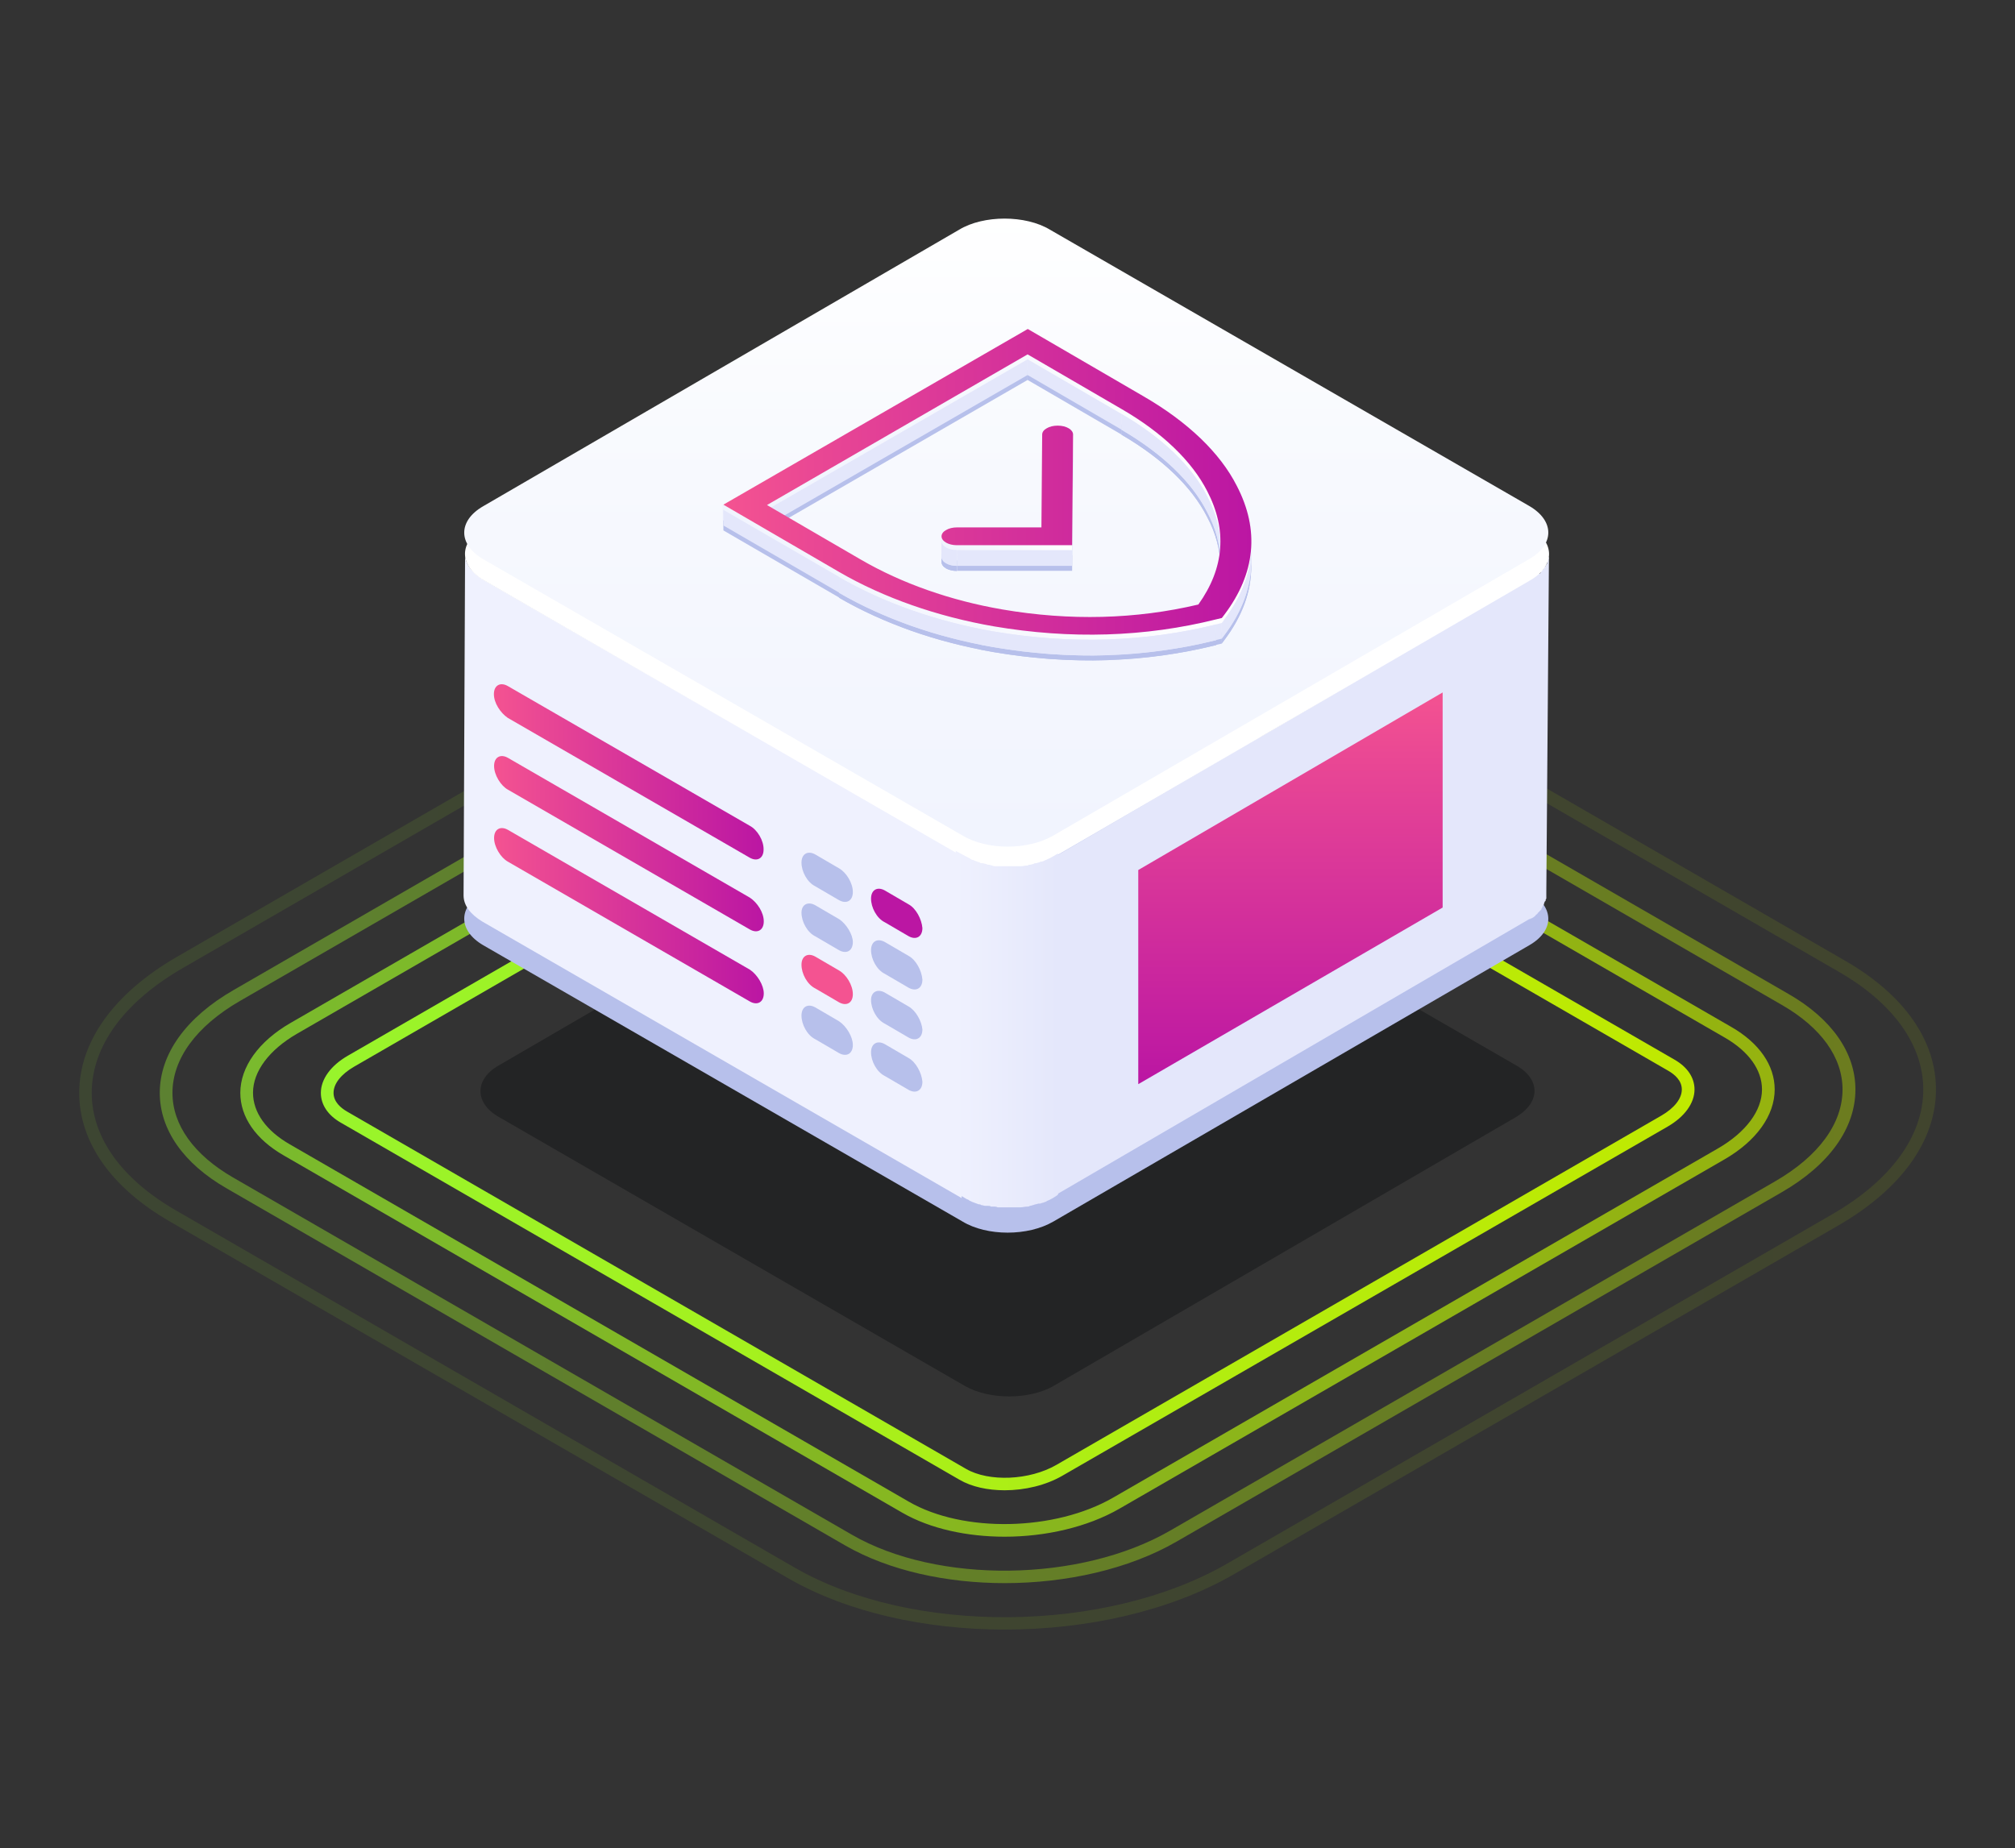 <?xml version="1.0" encoding="utf-8"?>
<!-- Generator: Adobe Illustrator 24.0.1, SVG Export Plug-In . SVG Version: 6.00 Build 0)  -->
<svg version="1.1" id="Layer_1" xmlns="http://www.w3.org/2000/svg" xmlns:xlink="http://www.w3.org/1999/xlink" x="0px" y="0px"
	 viewBox="0 0 1063.2 975.3" style="enable-background:new 0 0 1063.2 975.3;" xml:space="preserve">
<rect x="0" y="0" width="1063.2" height="975.3" fill="#333333" stroke="none"/>
<style type="text/css">
	.st0{opacity:0.1;}
	.st1{fill:url(#SVGID_1_);}
	.st2{opacity:0.4;}
	.st3{fill:url(#SVGID_2_);}
	.st4{opacity:0.7;}
	.st5{fill:url(#SVGID_3_);}
	.st6{fill:url(#SVGID_4_);}
	.st7{fill:#0B0D0F;}
	.st8{fill:#B7C0EB;}
	.st9{fill:#E4E7FB;}
	.st10{fill:#EFF1FE;}
	.st11{fill:#FFFFFF;}
	.st12{fill:url(#SVGID_5_);}
	.st13{fill:url(#SVGID_6_);}
	.st14{enable-background:new    ;}
	.st15{fill:#F45391;}
	.st16{fill:#BB16A3;}
	.st17{fill:url(#SVGID_7_);}
	.st18{fill:url(#SVGID_8_);}
	.st19{fill:url(#SVGID_9_);}
	.st20{fill:url(#SVGID_10_);}
	.st21{clip-path:url(#SVGID_12_);fill:#B7C0EB;}
	.st22{clip-path:url(#SVGID_14_);fill:#B7C0EB;}
	.st23{clip-path:url(#SVGID_16_);fill:#B7C0EB;}
	.st24{clip-path:url(#SVGID_18_);fill:#B7C0EB;}
	.st25{fill:url(#SVGID_19_);}
	.st26{fill:url(#SVGID_20_);}
	.st27{fill:url(#SVGID_21_);}
	.st28{clip-path:url(#SVGID_23_);fill:#E4E7FB;}
	.st29{clip-path:url(#SVGID_25_);fill:#E4E7FB;}
	.st30{clip-path:url(#SVGID_27_);fill:#E4E7FB;}
	.st31{clip-path:url(#SVGID_29_);fill:#E4E7FB;}
	.st32{fill:url(#SVGID_30_);}
</style>
<g>
	<g class="st0">
		
			<linearGradient id="SVGID_1_" gradientUnits="userSpaceOnUse" x1="41.8" y1="397.546" x2="1021.5" y2="397.546" gradientTransform="matrix(1 0 0 -1 0 973.29)">
			<stop  offset="0" style="stop-color:#98F42C"/>
			<stop  offset="1" style="stop-color:#C0E900"/>
		</linearGradient>
		<path class="st1" d="M530.1,859.9c-41.6,0-82.8-9-114.1-27L89.5,644.5c-30.8-17.8-47.7-41.8-47.7-67.8c0-27.1,18.3-52.5,51.4-71.7
			l319.2-184.3c65.8-38,171.1-38.9,234.9-2.1l326.5,188.5c30.8,17.8,47.7,41.8,47.7,67.8c0,27.1-18.3,52.5-51.4,71.7L650.9,830.8
			C617.3,850.2,573.4,859.9,530.1,859.9z M533.1,298.2c-42.2,0-84.8,9.5-117.5,28.3L96.5,510.8c-31,17.9-48.1,41.3-48.1,65.9
			c0,23.5,15.8,45.5,44.4,62l326.5,188.5c61.9,35.7,164.3,34.8,228.2-2.1l319.2-184.3c31-17.9,48.1-41.3,48.1-65.9
			c0-23.4-15.8-45.5-44.4-62L643.9,324.4C613.6,306.9,573.6,298.2,533.1,298.2z"/>
	</g>
	<g class="st2">
		
			<linearGradient id="SVGID_2_" gradientUnits="userSpaceOnUse" x1="84.3" y1="397.498" x2="979" y2="397.498" gradientTransform="matrix(1 0 0 -1 0 973.29)">
			<stop  offset="0" style="stop-color:#98F42C"/>
			<stop  offset="1" style="stop-color:#C0E900"/>
		</linearGradient>
		<path class="st3" d="M530.1,835.4c-30.7,0-61-6.6-84-19.8L119.6,627.1c-22.8-13.1-35.3-31-35.3-50.4c0-20.5,13.8-39.8,39-54.3
			l319.2-184.3c49.2-28.4,127.5-29.3,174.7-2.1l326.5,188.5c22.8,13.1,35.3,31,35.3,50.4c0,20.5-13.8,39.8-39,54.3L620.8,813.5
			C595.5,828.1,562.5,835.4,530.1,835.4z M122.9,621.3l326.5,188.5c45.3,26.2,120.7,25.2,168-2.1l319.2-184.3
			c23-13.3,35.6-30.5,35.6-48.5c0-16.9-11.3-32.7-32-44.6L613.8,341.8c-45.3-26.2-120.7-25.2-168,2.1L126.6,528.2
			c-23,13.3-35.6,30.5-35.6,48.5C91,593.6,102.3,609.4,122.9,621.3z"/>
	</g>
	<g class="st4">
		
			<linearGradient id="SVGID_3_" gradientUnits="userSpaceOnUse" x1="126.8" y1="397.471" x2="936.4" y2="397.471" gradientTransform="matrix(1 0 0 -1 0 973.29)">
			<stop  offset="0" style="stop-color:#98F42C"/>
			<stop  offset="1" style="stop-color:#C0E900"/>
		</linearGradient>
		<path class="st5" d="M530.1,810.9c-19.8,0-39.3-4.2-53.9-12.6L149.7,609.7c-14.8-8.5-22.9-20.3-22.9-33c0-13.7,9.7-27.2,26.5-36.9
			l319.2-184.3c32.6-18.8,84-19.8,114.5-2.1l326.5,188.5c14.8,8.5,22.9,20.3,22.9,33c0,13.7-9.7,27.2-26.5,36.9L590.7,796.1
			C573.7,805.9,551.6,810.9,530.1,810.9z M153,603.9l326.5,188.5c28.7,16.6,77.1,15.6,107.8-2.1L906.5,606
			c14.7-8.5,23.2-19.9,23.2-31.1c0-10.3-6.9-20-19.5-27.3L583.7,359.1c-28.7-16.6-77.1-15.6-107.8,2.1L156.7,545.5
			c-14.7,8.5-23.2,19.9-23.2,31.1C133.5,587,140.4,596.7,153,603.9L153,603.9z"/>
	</g>
	<g>
		
			<linearGradient id="SVGID_4_" gradientUnits="userSpaceOnUse" x1="169.3" y1="397.539" x2="894.1" y2="397.539" gradientTransform="matrix(1 0 0 -1 0 973.29)">
			<stop  offset="0" style="stop-color:#98F42C"/>
			<stop  offset="1" style="stop-color:#C0E900"/>
		</linearGradient>
		<path class="st6" d="M530.1,786.4c-8.9,0-17.4-1.8-23.9-5.6L179.8,592.4c-6.8-3.9-10.5-9.5-10.5-15.7c0-7.2,5.2-14.4,14.2-19.6
			l319.2-184.3c16.3-9.4,40.1-10.3,54.4-2.1l326.5,188.5c6.8,3.9,10.5,9.5,10.5,15.7c0,7.2-5.2,14.4-14.2,19.6L560.6,778.7
			C551.8,783.8,540.7,786.4,530.1,786.4z M533.1,371.8c-9.4,0-19.4,2.3-27.2,6.8L186.8,562.9c-6.9,4-10.8,9-10.8,13.8s3.9,8,7.2,9.9
			l326.5,188.5c12.1,7,33.5,6.1,47.7-2.1l319.2-184.3c6.9-4,10.8-9,10.8-13.8s-3.9-8-7.2-9.9L553.6,376.5
			C548.1,373.4,540.8,371.8,533.1,371.8z"/>
	</g>
</g>
<g class="st2">
	<path class="st7" d="M263.2,589.4c-12.9-7.3-12.9-19.9,0-27.2l244.2-142c12.9-7.3,33.7-7.3,46.6,0l246,142
		c12.9,7.3,12.9,19.4,0,27.2l-244.2,142c-12.9,7.3-33.7,7.3-46.6,0L263.2,589.4z"/>
</g>
<g>
	<path class="st8" d="M255,498.8c-13.4-7.8-13.4-20.3,0-28l251.1-145.9c12.9-7.8,35-7.8,47.9,0l252.9,145.9c13.4,7.8,13.4,20.3,0,28
		L555.8,644.6c-13.4,7.8-35,7.8-47.9,0L255,498.8z"/>
</g>
<path class="st9" d="M817.3,292.5c0,0.4,0,0.9,0,1.3s-0.7,0.4-0.7,0.8s0,0.9-0.4,1.3c0,0,0.3,0.5,0.3,0.9s-0.4,0.9-0.4,0.9
	c-0.4,0.4-0.4,0.9-0.9,1.3c0,0,0,0-0.4,0.4s-0.4,0.9-0.9,1.3c0,0-0.6,0-0.6,0.5c-0.4,0.4-0.2,0.8-0.7,1.3c-0.4,0.4-1.5,0.1-1.5,0.6
	c-0.4,0.4-0.4,0.4-0.9,0.9c-0.4,0.4-0.9,0.4-1.3,0.9c-0.4,0.4-1.3,0.4-1.8,0.8l-250,146.1l-1.3,179.5L806.9,485h0.4
	c0.4-0.4,0.4-0.4,0.9-0.4c0.4-0.4,0.9-0.4,1.3-0.9c0.4,0,0.4-0.4,0.9-0.9c0.4-0.4,0.9-0.4,0.9-0.9l0,0c0.4-0.4,0.9-0.9,1.3-1.3
	c0,0,0,0,0.4-0.4s0.4-0.4,0.4-0.9l0.4-0.4c0,0,0,0,0-0.4c0.4-0.4,0.4-0.9,0.9-1.3c0,0,0,0,0-0.4s0.4-0.9,0.4-0.9
	c0-0.4,0-0.4,0.4-0.4l0,0c0-0.4,0-0.9,0.4-1.3c0-0.4,0-0.4,0-0.9c0,0,0,0,0-0.4s0-0.9,0-0.9c0-0.4,0-0.4,0-0.9v-0.4l1.4-178.7
	C817.4,293.2,817.3,292.1,817.3,292.5z"/>
<path class="st10" d="M255.3,306c-6.5-3.9-9.9-8.7-9.9-13.4l-0.8,179.9c0,5.2,3.5,9.9,9.9,13.8l252.9,145.9l0.4-180.8L255.3,306z"/>
<g>
	<path class="st11" d="M807.3,278.3c13.4,7.8,13.4,20.3,0,28L556.2,452.2c-13.4,7.8-35,7.8-47.9,0L255.4,306.3
		c-13.4-7.8-13.4-20.3,0-28l251.1-145.9c12.9-7.8,35-7.8,47.9,0L807.3,278.3z"/>
</g>
<g>
	
		<linearGradient id="SVGID_5_" gradientUnits="userSpaceOnUse" x1="2201.362" y1="-18747.666" x2="2201.362" y2="-19359.33" gradientTransform="matrix(-0.542 0 0 0.542 1723.648 10604.235)">
		<stop  offset="0" style="stop-color:#F1F4FE"/>
		<stop  offset="0.58" style="stop-color:#F7F9FE"/>
		<stop  offset="1" style="stop-color:#FFFFFF"/>
	</linearGradient>
	<path class="st12" d="M255,295.1c-13.4-7.8-13.4-20.3,0-28l251.1-145.9c12.9-7.8,35-7.8,47.9,0L806.9,267c13.4,7.8,13.4,20.3,0,28
		L555.8,440.9c-13.4,7.8-35,7.8-47.9,0L255,295.1z"/>
</g>
<linearGradient id="SVGID_6_" gradientUnits="userSpaceOnUse" x1="-43.606" y1="3432.373" x2="31.907" y2="3432.373" gradientTransform="matrix(0.721 0 0 -0.721 535.627 3016.761)">
	<stop  offset="0" style="stop-color:#EFF1FE"/>
	<stop  offset="1" style="stop-color:#E4E7FB"/>
</linearGradient>
<path class="st13" d="M552.3,633.8c1.3-0.4,5.2-2.6,6-3.5V450.4c-0.9,0.4-4.3,2.6-5.6,3c-0.4,0-0.4,0.4-0.9,0.4
	c-0.9,0.4-1.7,0.9-2.6,0.9c-0.4,0-0.9,0.4-0.9,0.4c-0.4,0-1.3,0.4-1.7,0.4s-0.9,0-1.3,0.4c-0.4,0-1.3,0.4-1.7,0.4s-0.9,0-1.3,0.4
	c-1.3,0-2.6,0.4-3.9,0.4c-0.4,0-0.9,0-1.3,0c-0.9,0-1.3,0-2.2,0c-0.4,0-0.9,0-1.3,0c-0.4,0-1.3,0-1.7,0s-0.9,0-1.7,0
	c-0.4,0-1.3,0-1.7,0s-1.3,0-1.7,0s-1.3,0-1.7,0s-0.9,0-1.7-0.4c-0.4,0-1.3-0.4-1.7-0.4s-0.9,0-1.3-0.4c-0.9,0-1.3-0.4-2.2-0.4
	c-0.4,0-0.9,0-1.3-0.4c-1.3-0.4-2.6-0.9-3.5-1.3c-0.4,0-1.3-0.4-1.7-0.9c-0.4,0-0.4-0.4-0.9-0.4c-0.9-0.4-5.6-3-6.5-3.5v180.4
	c0.9,0.4,5.2,3,6,3.5c0.4,0,0.4,0,0.9,0.4c0.4,0.4,0.9,0.4,1.7,0.9l0,0c1.3,0.4,2.2,0.9,3.5,1.3c0,0,0,0,0.4,0s0.4,0,0.9,0.4
	c0.9,0,1.3,0.4,2.2,0.4h0.4c0.4,0,0.4,0,0.9,0s1.3,0,1.7,0.4c0.4,0,0.4,0,0.9,0s0.4,0,0.9,0s0.9,0,1.7,0.4c0.4,0,0.4,0,0.9,0
	s0.4,0,0.9,0c0.4,0,0.9,0,1.7,0c0.4,0,0.4,0,0.9,0s0.4,0,0.9,0s1.3,0,1.7,0s0.9,0,0.9,0h0.4c0.9,0,1.7,0,2.2,0s0.4,0,0.9,0h0.4
	c1.3,0,2.6-0.4,3.9-0.4l0,0c0.4,0,0.9,0,1.3-0.4c0.9,0,1.3-0.4,1.7-0.4s0.9-0.4,1.3-0.4s1.3-0.4,1.7-0.4h0.4c0.4,0,0.4,0,0.4,0
	c0.9-0.4,1.7-0.4,2.6-0.9C551.9,634.3,552.3,633.8,552.3,633.8z"/>
<g>
	<g class="st14">
		<g>
			<path class="st8" d="M442.7,458.2l-12.5-7.3c-3.9-2.2-7.3-0.4-7.3,4.3s3,10.4,7.3,12.5l12.5,7.3c3.9,2.2,7.3,0.4,7.3-4.3
				S446.6,460.4,442.7,458.2L442.7,458.2z"/>
		</g>
	</g>
</g>
<g>
	<g class="st14">
		<g>
			<path class="st8" d="M442.7,485l-12.5-7.3c-3.9-2.2-7.3-0.4-7.3,3.9c0,4.7,3,10.4,7.3,12.5l12.5,7.3c3.9,2.2,7.3,0.4,7.3-4.3
				C450,493.2,446.6,487.5,442.7,485L442.7,485z"/>
		</g>
	</g>
</g>
<g>
	<g class="st14">
		<g>
			<path class="st15" d="M442.7,512.1l-12.5-7.3c-3.9-2.2-7.3-0.4-7.3,4.3c0,4.7,3,10.4,7.3,12.5l12.5,7.3c3.9,2.2,7.3,0.4,7.3-4.3
				C450,519.9,446.6,514.3,442.7,512.1L442.7,512.1z"/>
		</g>
	</g>
</g>
<g>
	<g class="st14">
		<g>
			<path class="st8" d="M442.7,538.9l-12.5-7.3c-3.9-2.2-7.3-0.4-7.3,4.3s3,10.4,7.3,12.5l12.5,7.3c3.9,2.2,7.3,0.4,7.3-4.3
				C450,547.1,446.6,541.5,442.7,538.9L442.7,538.9z"/>
		</g>
	</g>
</g>
<g>
	<g class="st14">
		<g>
			<path class="st16" d="M479.4,477.2l-12.5-7.3c-3.9-2.2-7.3-0.4-7.3,4.3s3,10.4,7.3,12.5l12.5,7.3c3.9,2.2,7.3,0.4,7.3-4.3
				C486.3,485,483.3,479.3,479.4,477.2L479.4,477.2z"/>
		</g>
	</g>
</g>
<g>
	<g class="st14">
		<g>
			<path class="st8" d="M479.4,504.4l-12.5-7.3c-3.9-2.2-7.3-0.4-7.3,4.3c0,4.7,3,10.4,7.3,12.5l12.5,7.3c3.9,2.2,7.3,0.4,7.3-4.3
				C486.3,512.1,483.3,506.5,479.4,504.4L479.4,504.4z"/>
		</g>
	</g>
</g>
<g>
	<g class="st14">
		<g>
			<path class="st8" d="M479.4,531.1l-12.5-7.3c-3.9-2.2-7.3-0.4-7.3,3.9c0,4.7,3,10.4,7.3,12.5l12.5,7.3c3.9,2.2,7.3,0.4,7.3-4.3
				C486.3,538.9,483.3,533.3,479.4,531.1L479.4,531.1z"/>
		</g>
	</g>
</g>
<g>
	<g class="st14">
		<g>
			<path class="st8" d="M479.4,558.3l-12.5-7.3c-3.9-2.2-7.3-0.4-7.3,4.3s3,10.4,7.3,12.5l12.5,7.3c3.9,2.2,7.3,0.4,7.3-4.3
				C486.3,566.1,483.3,560.5,479.4,558.3L479.4,558.3z"/>
		</g>
	</g>
</g>
<g>
	<g class="st14">
		<g>
			
				<linearGradient id="SVGID_7_" gradientUnits="userSpaceOnUse" x1="-1127.421" y1="6805.823" x2="-864.774" y2="6805.823" gradientTransform="matrix(0.542 0 0 -0.542 871.437 4094.695)">
				<stop  offset="0" style="stop-color:#F45391"/>
				<stop  offset="0.18" style="stop-color:#E94794"/>
				<stop  offset="1" style="stop-color:#BB16A3"/>
			</linearGradient>
			<path class="st17" d="M395.7,435.8L267.9,362c-3.9-2.2-7.3-0.4-7.3,4.3c0,4.7,3.5,9.9,7.3,12.5l127.7,73.8
				c3.9,2.2,7.3,0.4,7.3-4.3C403,443.5,399.6,437.9,395.7,435.8L395.7,435.8z"/>
		</g>
	</g>
</g>
<g>
	<g class="st14">
		<g>
			
				<linearGradient id="SVGID_8_" gradientUnits="userSpaceOnUse" x1="-1127.237" y1="6735.871" x2="-864.594" y2="6735.871" gradientTransform="matrix(0.542 0 0 -0.542 871.437 4094.695)">
				<stop  offset="0" style="stop-color:#F45391"/>
				<stop  offset="0.18" style="stop-color:#E94794"/>
				<stop  offset="1" style="stop-color:#BB16A3"/>
			</linearGradient>
			<path class="st18" d="M395.7,473.7L268,399.9c-3.9-2.2-7.3-0.4-7.3,4.3s3.5,10.4,7.3,12.5l127.7,73.8c3.9,2.2,7.3,0.4,7.3-4.3
				S399.6,476.3,395.7,473.7L395.7,473.7z"/>
		</g>
	</g>
</g>
<g>
	<g class="st14">
		<g>
			
				<linearGradient id="SVGID_9_" gradientUnits="userSpaceOnUse" x1="-1127.237" y1="6665.734" x2="-864.594" y2="6665.734" gradientTransform="matrix(0.542 0 0 -0.542 871.437 4094.695)">
				<stop  offset="0" style="stop-color:#F45391"/>
				<stop  offset="0.18" style="stop-color:#E94794"/>
				<stop  offset="1" style="stop-color:#BB16A3"/>
			</linearGradient>
			<path class="st19" d="M395.7,511.7L268,437.9c-3.9-2.2-7.3-0.4-7.3,4.3s3.5,10.4,7.3,12.5l127.7,73.8c3.9,2.2,7.3,0.4,7.3-4.3
				C403,519.9,399.6,514.3,395.7,511.7L395.7,511.7z"/>
		</g>
	</g>
</g>
<linearGradient id="SVGID_10_" gradientUnits="userSpaceOnUse" x1="-351.674" y1="6882.721" x2="-351.674" y2="6501.215" gradientTransform="matrix(0.542 0 0 -0.542 871.437 4094.695)">
	<stop  offset="0" style="stop-color:#F45391"/>
	<stop  offset="0.18" style="stop-color:#E94794"/>
	<stop  offset="1" style="stop-color:#BB16A3"/>
</linearGradient>
<polygon class="st20" points="761.2,478.9 600.6,572.1 600.6,459.1 761.2,365.4 "/>
<g>
	<g>
		<g>
			<polygon class="st8" points="591.9,221.1 591.9,229.4 542.2,200.5 542.2,192.2 			"/>
			<polygon class="st8" points="542.2,192.2 542.2,200.5 404.7,279.9 404.7,271.6 			"/>
			<g class="st14">
				<defs>
					<path id="SVGID_11_" class="st14" d="M643.9,290.7l0,8.3c0-8.7-2.3-17.5-7-26.3c-8.1-15.9-23.7-30.8-45.1-43.3l0-8.3
						c21.4,12.4,37,27.4,45.1,43.3C641.6,273.2,643.9,282,643.9,290.7z"/>
				</defs>
				<use xlink:href="#SVGID_11_"  style="overflow:visible;fill:#B7C0EB;"/>
				<clipPath id="SVGID_12_">
					<use xlink:href="#SVGID_11_"  style="overflow:visible;"/>
				</clipPath>
				<path class="st21" d="M643.9,290.7l0,8.3c0-8.7-2.3-17.5-7-26.3c-8.1-15.9-23.7-30.8-45.1-43.3l0-8.3
					c21.4,12.4,37,27.4,45.1,43.3C641.6,273.2,643.9,282,643.9,290.7"/>
			</g>
			<g class="st14">
				<defs>
					<path id="SVGID_13_" class="st14" d="M504.9,293l0,8.3c-4.5,0-8.1-2.1-8.1-4.7l0-8.3C496.8,290.8,500.4,293,504.9,293z"/>
				</defs>
				<use xlink:href="#SVGID_13_"  style="overflow:visible;fill:#B7C0EB;"/>
				<clipPath id="SVGID_14_">
					<use xlink:href="#SVGID_13_"  style="overflow:visible;"/>
				</clipPath>
				<path class="st22" d="M504.9,293l0,8.3c-0.1,0-0.2,0-0.3,0l0-8.3C504.7,292.9,504.8,293,504.9,293"/>
				<path class="st22" d="M504.6,292.9l0,8.3c-0.3,0-0.5,0-0.8,0l0-8.3C504.1,292.9,504.4,292.9,504.6,292.9"/>
				<path class="st22" d="M503.8,292.9l0,8.3c-0.3,0-0.5,0-0.8-0.1l0-8.3C503.3,292.9,503.6,292.9,503.8,292.9"/>
				<path class="st22" d="M503.1,292.8l0,8.3c-0.3,0-0.5-0.1-0.8-0.1l0-8.3C502.5,292.7,502.8,292.8,503.1,292.8"/>
				<path class="st22" d="M502.3,292.7l0,8.3c-0.3-0.1-0.6-0.1-0.9-0.2l0-8.3C501.7,292.6,502,292.6,502.3,292.7"/>
				<path class="st22" d="M501.4,292.5l0,8.3c-0.3-0.1-0.7-0.2-1-0.3l0-8.3C500.7,292.3,501.1,292.4,501.4,292.5"/>
				<path class="st22" d="M500.4,292.2l0,8.3c-2.2-0.8-3.6-2.3-3.6-3.9l0-8.3C496.8,289.9,498.2,291.3,500.4,292.2"/>
			</g>
			<polygon class="st8" points="565.7,293 565.7,301.2 505,301.2 504.9,293 			"/>
			<polygon class="st8" points="566.2,234.5 566.2,242.8 565.7,301.2 565.7,293 			"/>
			<polygon class="st8" points="442.9,307.2 442.9,315.4 381.7,279.9 381.6,271.6 			"/>
			<g class="st14">
				<defs>
					<path id="SVGID_15_" class="st14" d="M660.2,290.7l0,8.3c0,13.2-4.7,26.2-14.3,38.9l0-8.3C655.5,316.9,660.3,303.9,660.2,290.7
						z"/>
				</defs>
				<use xlink:href="#SVGID_15_"  style="overflow:visible;fill:#B7C0EB;"/>
				<clipPath id="SVGID_16_">
					<use xlink:href="#SVGID_15_"  style="overflow:visible;"/>
				</clipPath>
				<path class="st23" d="M660.2,290.7l0,8.3c0,0.4,0,0.7,0,1.1l0-8.3C660.2,291.4,660.2,291.1,660.2,290.7"/>
				<path class="st23" d="M660.2,291.8l0,8.3c-0.1,3.1-0.4,6.1-0.9,9.2l0-8.3C659.9,297.9,660.2,294.8,660.2,291.8"/>
				<path class="st23" d="M659.3,300.9l0,8.3c-0.6,3-1.4,6-2.5,9.1l0-8.3C657.9,307,658.7,304,659.3,300.9"/>
				<path class="st23" d="M656.8,310l0,8.3c-1.1,3.2-2.6,6.3-4.3,9.5l0-8.3C654.3,316.3,655.7,313.1,656.8,310"/>
				<path class="st23" d="M652.6,319.4l0,8.3c-1.9,3.4-4.1,6.8-6.6,10.2l0-8.3C648.5,326.2,650.7,322.8,652.6,319.4"/>
			</g>
			<polygon class="st8" points="646,329.6 646,337.9 644.7,339.6 644.7,331.3 			"/>
			<polygon class="st8" points="644.7,331.3 644.7,339.6 641.7,340.3 641.7,332.1 			"/>
			<g class="st14">
				<defs>
					<path id="SVGID_17_" class="st14" d="M641.7,332.1l0,8.3c-37.5,9.4-77,10.6-117.5,3.7c-29.9-5.2-58.1-15.1-81.4-28.6l0-8.3
						c23.3,13.5,51.5,23.4,81.4,28.6C564.7,342.7,604.3,341.4,641.7,332.1z"/>
				</defs>
				<use xlink:href="#SVGID_17_"  style="overflow:visible;fill:#B7C0EB;"/>
				<clipPath id="SVGID_18_">
					<use xlink:href="#SVGID_17_"  style="overflow:visible;"/>
				</clipPath>
				<path class="st24" d="M641.7,332.1l0,8.3c-5.8,1.4-11.6,2.7-17.4,3.7l0-8.3C630.2,334.7,636,333.5,641.7,332.1"/>
				<path class="st24" d="M624.3,335.8l0,8.3c-6.9,1.2-13.8,2.2-20.8,2.9l0-8.3C610.5,338,617.4,337,624.3,335.8"/>
				<path class="st24" d="M603.5,338.7l0,8.3c-5.9,0.6-11.8,1-17.7,1.2l0-8.3C591.7,339.7,597.6,339.3,603.5,338.7"/>
				<path class="st24" d="M585.8,340l0,8.3c-5.5,0.2-11.1,0.3-16.7,0.1l0-8.3C574.7,340.2,580.2,340.2,585.8,340"/>
				<path class="st24" d="M569.1,340.1l0,8.3c-5.5-0.1-11.1-0.4-16.7-0.8l0-8.3C558,339.7,563.6,340,569.1,340.1"/>
				<path class="st24" d="M552.4,339.3l0,8.3c-5.9-0.5-11.7-1.1-17.6-1.9l0-8.3C540.7,338.2,546.6,338.8,552.4,339.3"/>
				<path class="st24" d="M534.8,337.4l0,8.3c-3.5-0.5-7-1-10.5-1.6c-2.6-0.4-5.1-0.9-7.7-1.4l0-8.3c2.5,0.5,5.1,1,7.7,1.4
					C527.8,336.4,531.3,336.9,534.8,337.4"/>
				<path class="st24" d="M516.6,334.3l0,8.3c-6.6-1.3-13-2.9-19.3-4.6l0-8.3C503.6,331.4,510,333,516.6,334.3"/>
				<path class="st24" d="M497.2,329.7l0,8.3c-8-2.2-15.9-4.8-23.4-7.8l0-8.3C481.4,324.8,489.2,327.4,497.2,329.7"/>
				<path class="st24" d="M473.8,321.9l0,8.3c-11-4.3-21.4-9.2-31-14.8l0-8.3C452.4,312.7,462.8,317.7,473.8,321.9"/>
			</g>
		</g>
		<g>
			<linearGradient id="SVGID_19_" gradientUnits="userSpaceOnUse" x1="404.659" y1="240.385" x2="643.958" y2="240.385">
				<stop  offset="0" style="stop-color:#F1F4FE"/>
				<stop  offset="0.58" style="stop-color:#F7F9FE"/>
				<stop  offset="1" style="stop-color:#FFFFFF"/>
			</linearGradient>
			<path class="st25" d="M542.2,195.3l49.7,28.9c21.4,12.4,37,27.4,45.1,43.3c3.5,6.6,5.6,13.3,6.5,19.8c0.3,2.2,0.4,4.4,0.4,6.5v0
				c0,0,0,0,0,0l0-8.3c0-8.7-2.3-17.5-7-26.3c-8.1-15.9-23.7-30.8-45.1-43.3L542.2,187l-137.5,79.4l0,8.3L542.2,195.3z"/>
			<linearGradient id="SVGID_20_" gradientUnits="userSpaceOnUse" x1="496.824" y1="262.667" x2="566.211" y2="262.667">
				<stop  offset="0" style="stop-color:#F1F4FE"/>
				<stop  offset="0.58" style="stop-color:#F7F9FE"/>
				<stop  offset="1" style="stop-color:#FFFFFF"/>
			</linearGradient>
			<path class="st26" d="M504.9,287.7c-0.2,0-0.4,0-0.6,0c-0.1,0-0.3,0-0.4,0c-0.1,0-0.3,0-0.4,0c-0.1,0-0.3,0-0.4,0
				c-0.1,0-0.3,0-0.4-0.1c-0.1,0-0.3,0-0.4-0.1c-0.1,0-0.2,0-0.3-0.1c-0.2,0-0.3-0.1-0.5-0.1c-0.1,0-0.2-0.1-0.3-0.1
				c-0.3-0.1-0.6-0.2-0.8-0.3c0,0,0,0-0.1,0c-0.2-0.1-0.5-0.2-0.7-0.3c-0.1,0-0.1-0.1-0.2-0.1c-0.2-0.1-0.3-0.2-0.5-0.3
				c-0.1,0-0.1-0.1-0.2-0.1c-0.1-0.1-0.3-0.2-0.4-0.3c-0.1,0-0.1-0.1-0.2-0.1c-0.2-0.1-0.3-0.3-0.4-0.4c0,0,0,0,0,0
				c-0.1-0.2-0.3-0.3-0.4-0.5c0,0-0.1-0.1-0.1-0.2c-0.1-0.1-0.1-0.2-0.2-0.4c0-0.1-0.1-0.1-0.1-0.2c0-0.1-0.1-0.2-0.1-0.4
				c0-0.1,0-0.1,0-0.2c0-0.2-0.1-0.4-0.1-0.6l0,8.3c0,0.2,0,0.4,0.1,0.6c0,0.1,0,0.1,0,0.2c0,0.1,0.1,0.3,0.1,0.4
				c0,0.1,0.1,0.1,0.1,0.2c0.1,0.1,0.1,0.2,0.2,0.4c0,0.1,0.1,0.1,0.1,0.2c0.1,0.2,0.2,0.3,0.4,0.5c0,0,0,0,0,0
				c0.1,0.1,0.3,0.3,0.4,0.4c0.1,0,0.1,0.1,0.2,0.1c0.1,0.1,0.3,0.2,0.4,0.3c0.1,0,0.1,0.1,0.2,0.1c0.1,0.1,0.3,0.2,0.5,0.3
				c0.1,0,0.1,0.1,0.2,0.1c0.2,0.1,0.5,0.2,0.7,0.3c0,0,0,0,0,0c0,0,0,0,0,0c0.3,0.1,0.5,0.2,0.8,0.3c0,0,0.1,0,0.1,0
				c0.1,0,0.1,0,0.2,0c0.2,0,0.3,0.1,0.5,0.1c0.1,0,0.1,0,0.2,0c0,0,0.1,0,0.1,0c0.1,0,0.3,0,0.4,0.1c0.1,0,0.2,0,0.3,0
				c0,0,0.1,0,0.1,0c0.1,0,0.3,0,0.4,0c0.1,0,0.2,0,0.3,0c0,0,0.1,0,0.1,0c0.1,0,0.3,0,0.4,0c0.1,0,0.2,0,0.3,0c0.1,0,0.2,0,0.3,0
				l60.8,0l0.5-58.4l0-8.3l-0.5,58.4L504.9,287.7z"/>
			<linearGradient id="SVGID_21_" gradientUnits="userSpaceOnUse" x1="381.643" y1="304.808" x2="660.257" y2="304.808">
				<stop  offset="0" style="stop-color:#F1F4FE"/>
				<stop  offset="0.58" style="stop-color:#F7F9FE"/>
				<stop  offset="1" style="stop-color:#FFFFFF"/>
			</linearGradient>
			<path class="st27" d="M659.7,301.4c0-0.3,0.1-0.7,0.1-1c0.1-0.5,0.1-0.9,0.2-1.4c0-0.3,0.1-0.7,0.1-1c0-0.4,0.1-0.9,0.1-1.3
				c0-0.4,0-0.7,0-1.1c0-0.3,0-0.5,0-0.8c0-0.4,0-0.7,0-1.1l0-8.3c0,0.6,0,1.2,0,1.8c0,0.4,0,0.7,0,1.1c0,0.4-0.1,0.9-0.1,1.3
				c0,0.3-0.1,0.7-0.1,1c0,0.5-0.1,0.9-0.2,1.4c0,0.3-0.1,0.7-0.1,1c-0.1,0.5-0.1,1-0.2,1.4c-0.1,0.3-0.1,0.6-0.2,0.9
				c-0.1,0.5-0.2,1.1-0.3,1.6c-0.1,0.3-0.1,0.5-0.2,0.8c-0.2,0.8-0.4,1.6-0.6,2.4c0,0,0,0,0,0.1c-0.2,0.8-0.4,1.5-0.7,2.3
				c-0.1,0.3-0.2,0.5-0.3,0.8c-0.2,0.5-0.3,1-0.5,1.6c-0.1,0.4-0.3,0.7-0.4,1.1c-0.2,0.4-0.3,0.9-0.5,1.3c-0.2,0.4-0.3,0.7-0.5,1.1
				c-0.2,0.4-0.4,0.9-0.6,1.3c-0.2,0.4-0.4,0.7-0.5,1.1c-0.2,0.4-0.4,0.8-0.6,1.3c-0.2,0.4-0.4,0.8-0.6,1.1
				c-0.2,0.4-0.4,0.8-0.7,1.2c-0.3,0.5-0.5,1-0.8,1.4c-0.2,0.4-0.4,0.7-0.6,1c-0.3,0.5-0.6,1-0.9,1.5c-0.2,0.3-0.4,0.7-0.6,1
				c-0.4,0.5-0.7,1.1-1.1,1.6c-0.2,0.3-0.4,0.6-0.6,0.8c-0.6,0.8-1.2,1.6-1.8,2.5l-1.3,1.7l-2.9,0.7c-2.6,0.7-5.3,1.3-8,1.9
				c-0.8,0.2-1.7,0.3-2.5,0.5c-1.9,0.4-3.7,0.8-5.6,1.1c-1.4,0.3-2.7,0.5-4.1,0.7c-0.5,0.1-1.1,0.2-1.6,0.3c-2.1,0.3-4.2,0.7-6.4,1
				c-0.4,0.1-0.8,0.1-1.2,0.2c-1.8,0.2-3.5,0.5-5.3,0.7c-0.6,0.1-1.3,0.1-1.9,0.2c-1.1,0.1-2.3,0.2-3.4,0.3
				c-1.8,0.2-3.6,0.3-5.4,0.5c-1,0.1-2,0.1-3,0.2c-1.9,0.1-3.7,0.2-5.6,0.3c-0.9,0-1.8,0.1-2.7,0.1c-1.8,0.1-3.7,0.1-5.5,0.1
				c-0.8,0-1.6,0-2.4,0c-2.6,0-5.3,0-7.9-0.1c-0.4,0-0.8,0-1.3,0c-2.2-0.1-4.4-0.1-6.6-0.2c-0.9,0-1.9-0.1-2.8-0.2
				c-1.7-0.1-3.4-0.2-5.2-0.3c-1-0.1-2-0.2-3-0.3c-1.8-0.1-3.5-0.3-5.3-0.5c-1.1-0.1-2.1-0.2-3.2-0.3c-1.7-0.2-3.4-0.4-5.2-0.6
				c-1.3-0.2-2.6-0.3-3.9-0.5c-0.6-0.1-1.2-0.2-1.8-0.3c-2.2-0.3-4.5-0.7-6.8-1.1c-2.3-0.4-4.6-0.8-6.9-1.3c-1-0.2-1.9-0.4-2.8-0.6
				c-0.7-0.1-1.4-0.3-2.1-0.4c-1.1-0.2-2.3-0.5-3.4-0.8c-0.6-0.1-1.2-0.3-1.8-0.4c-1.4-0.3-2.8-0.7-4.3-1.1
				c-0.3-0.1-0.6-0.1-0.9-0.2c-1.7-0.4-3.4-0.9-5.1-1.4c-1.9-0.5-3.8-1.1-5.7-1.7c-0.4-0.1-0.7-0.2-1.1-0.4c-1.5-0.5-3-0.9-4.5-1.4
				c-0.7-0.2-1.3-0.4-2-0.7c-1.2-0.4-2.4-0.8-3.6-1.2c-0.7-0.3-1.4-0.5-2.2-0.8c-1.1-0.4-2.2-0.8-3.3-1.2c-0.9-0.4-1.9-0.7-2.8-1.1
				c-0.5-0.2-1.1-0.4-1.6-0.6c-1.2-0.5-2.4-1-3.6-1.5c-0.3-0.1-0.6-0.3-0.9-0.4c-1.5-0.6-3-1.3-4.5-2c-0.4-0.2-0.8-0.4-1.2-0.5
				c-1.1-0.5-2.2-1-3.2-1.5c-0.5-0.2-1-0.5-1.5-0.7c-0.9-0.5-1.9-0.9-2.8-1.4c-0.5-0.3-1-0.5-1.5-0.8c-1-0.5-1.9-1-2.9-1.5
				c-0.4-0.2-0.9-0.5-1.3-0.7c-1.4-0.8-2.7-1.5-4.1-2.3l-61.2-35.6l0,8.3l61.2,35.6c1.3,0.8,2.7,1.5,4.1,2.3
				c0.4,0.2,0.9,0.5,1.3,0.7c1,0.5,1.9,1,2.9,1.5c0.5,0.3,1,0.5,1.5,0.8c0.9,0.5,1.9,1,2.8,1.4c0.5,0.2,1,0.5,1.5,0.7
				c1.1,0.5,2.1,1,3.2,1.5c0.4,0.2,0.8,0.4,1.2,0.5c1.5,0.7,3,1.3,4.5,2c0.3,0.1,0.6,0.3,0.9,0.4c1.2,0.5,2.4,1,3.6,1.5
				c0.5,0.2,1.1,0.4,1.6,0.6c0.6,0.2,1.2,0.5,1.8,0.7c0.3,0.1,0.6,0.2,1,0.4c1.1,0.4,2.2,0.8,3.3,1.2c0.7,0.3,1.4,0.5,2.2,0.8
				c1.2,0.4,2.4,0.8,3.5,1.2c0.7,0.2,1.3,0.5,2,0.7c1.5,0.5,3,1,4.5,1.4c0.4,0.1,0.7,0.2,1.1,0.4c1.9,0.6,3.8,1.1,5.7,1.7
				c0.1,0,0.1,0,0.2,0.1c1.6,0.4,3.2,0.9,4.8,1.3c0.3,0.1,0.6,0.2,0.9,0.2c1.4,0.4,2.8,0.7,4.2,1c0.6,0.1,1.2,0.3,1.8,0.4
				c1.1,0.3,2.3,0.5,3.4,0.8c0.7,0.2,1.4,0.3,2.1,0.4c0.7,0.1,1.4,0.3,2,0.4c0.3,0.1,0.5,0.1,0.8,0.2c2.3,0.5,4.6,0.9,6.9,1.3
				c2.3,0.4,4.5,0.7,6.7,1.1c0.6,0.1,1.2,0.2,1.8,0.3c0.7,0.1,1.3,0.2,2,0.3c0.6,0.1,1.3,0.1,1.9,0.2c1.7,0.2,3.5,0.4,5.2,0.6
				c1.1,0.1,2.1,0.2,3.2,0.3c1.8,0.2,3.5,0.3,5.3,0.5c0.7,0.1,1.4,0.1,2.1,0.2c0.3,0,0.6,0,0.9,0.1c1.7,0.1,3.4,0.2,5.2,0.3
				c0.9,0.1,1.9,0.1,2.8,0.2c2.2,0.1,4.4,0.2,6.6,0.2c0.4,0,0.8,0,1.2,0c0,0,0.1,0,0.1,0c2.6,0.1,5.3,0.1,7.9,0.1c0.8,0,1.6,0,2.4,0
				c1.8,0,3.7-0.1,5.5-0.1c0.3,0,0.5,0,0.8,0c0.6,0,1.3-0.1,1.9-0.1c1.9-0.1,3.7-0.2,5.6-0.3c1-0.1,2-0.1,3-0.2
				c1.8-0.1,3.6-0.3,5.4-0.5c0.6-0.1,1.2-0.1,1.8-0.2c0.5-0.1,1.1-0.1,1.6-0.2c0.6-0.1,1.3-0.1,1.9-0.2c1.8-0.2,3.6-0.4,5.3-0.7
				c0.4-0.1,0.8-0.1,1.2-0.2c2.1-0.3,4.3-0.6,6.4-1c0.5-0.1,1.1-0.2,1.6-0.3c0.9-0.2,1.9-0.3,2.8-0.5c0.4-0.1,0.9-0.2,1.3-0.3
				c1.9-0.3,3.7-0.7,5.6-1.1c0.8-0.2,1.7-0.3,2.5-0.5c2.7-0.6,5.3-1.2,8-1.9l2.9-0.7l1.3-1.7c0.6-0.8,1.2-1.6,1.8-2.5
				c0.2-0.3,0.4-0.6,0.6-0.8c0.4-0.5,0.7-1.1,1.1-1.6c0.2-0.3,0.4-0.7,0.6-1c0.3-0.5,0.6-1,0.9-1.5c0.2-0.4,0.4-0.7,0.6-1.1
				c0.3-0.5,0.6-0.9,0.8-1.4c0.1-0.1,0.1-0.2,0.2-0.3c0.2-0.3,0.3-0.6,0.5-1c0.2-0.4,0.4-0.8,0.6-1.1c0.2-0.4,0.4-0.8,0.6-1.3
				c0.2-0.4,0.4-0.7,0.5-1.1c0.2-0.4,0.4-0.9,0.6-1.3c0.2-0.4,0.3-0.7,0.5-1.1c0.2-0.4,0.3-0.9,0.5-1.3c0.1-0.4,0.3-0.7,0.4-1.1
				c0-0.1,0-0.1,0.1-0.2c0.2-0.5,0.3-0.9,0.5-1.4c0.1-0.3,0.2-0.5,0.3-0.8c0.2-0.8,0.5-1.5,0.7-2.3c0,0,0,0,0-0.1
				c0.2-0.8,0.4-1.6,0.6-2.4c0.1-0.3,0.1-0.5,0.2-0.8c0.1-0.5,0.2-0.9,0.3-1.4c0-0.1,0-0.1,0-0.2c0.1-0.3,0.1-0.6,0.2-0.9
				C659.6,302.4,659.7,301.9,659.7,301.4z"/>
		</g>
		<g>
			<polygon class="st9" points="591.9,218.5 591.9,226.8 542.2,197.9 542.2,189.6 			"/>
			<polygon class="st9" points="542.2,189.6 542.2,197.9 404.7,277.3 404.7,269 			"/>
			<g class="st14">
				<defs>
					<path id="SVGID_22_" class="st14" d="M643.9,288.1l0,8.3c0-8.7-2.3-17.5-7-26.3c-8.1-15.9-23.7-30.8-45.1-43.3l0-8.3
						c21.4,12.4,37,27.4,45.1,43.3C641.6,270.6,643.9,279.4,643.9,288.1z"/>
				</defs>
				<use xlink:href="#SVGID_22_"  style="overflow:visible;fill:#E4E7FB;"/>
				<clipPath id="SVGID_23_">
					<use xlink:href="#SVGID_22_"  style="overflow:visible;"/>
				</clipPath>
				<path class="st28" d="M643.9,288.1l0,8.3c0-8.7-2.3-17.5-7-26.3c-8.1-15.9-23.7-30.8-45.1-43.3l0-8.3
					c21.4,12.4,37,27.4,45.1,43.3C641.6,270.6,643.9,279.4,643.9,288.1"/>
			</g>
			<g class="st14">
				<defs>
					<path id="SVGID_24_" class="st14" d="M504.9,290.3l0,8.3c-4.5,0-8.1-2.1-8.1-4.7l0-8.3C496.8,288.2,500.4,290.3,504.9,290.3z"
						/>
				</defs>
				<use xlink:href="#SVGID_24_"  style="overflow:visible;fill:#E4E7FB;"/>
				<clipPath id="SVGID_25_">
					<use xlink:href="#SVGID_24_"  style="overflow:visible;"/>
				</clipPath>
				<path class="st29" d="M504.9,290.3l0,8.3c-0.1,0-0.2,0-0.3,0l0-8.3C504.7,290.3,504.8,290.3,504.9,290.3"/>
				<path class="st29" d="M504.6,290.3l0,8.3c-0.3,0-0.5,0-0.8,0l0-8.3C504.1,290.3,504.4,290.3,504.6,290.3"/>
				<path class="st29" d="M503.8,290.3l0,8.3c-0.3,0-0.5,0-0.8-0.1l0-8.3C503.3,290.3,503.6,290.3,503.8,290.3"/>
				<path class="st29" d="M503.1,290.2l0,8.3c-0.3,0-0.5-0.1-0.8-0.1l0-8.3C502.5,290.1,502.8,290.2,503.1,290.2"/>
				<path class="st29" d="M502.3,290.1l0,8.3c-0.3-0.1-0.6-0.1-0.9-0.2l0-8.3C501.7,290,502,290,502.3,290.1"/>
				<path class="st29" d="M501.4,289.9l0,8.3c-0.3-0.1-0.7-0.2-1-0.3l0-8.3C500.7,289.7,501.1,289.8,501.4,289.9"/>
				<path class="st29" d="M500.4,289.6l0,8.3c-2.2-0.8-3.6-2.3-3.6-3.9l0-8.3C496.8,287.3,498.2,288.7,500.4,289.6"/>
			</g>
			<polygon class="st9" points="565.7,290.3 565.7,298.6 505,298.6 504.9,290.3 			"/>
			<polygon class="st9" points="566.2,231.9 566.2,240.2 565.7,298.6 565.7,290.3 			"/>
			<polygon class="st9" points="442.9,304.5 442.9,312.8 381.7,277.3 381.6,269 			"/>
			<g class="st14">
				<defs>
					<path id="SVGID_26_" class="st14" d="M660.2,288.1l0,8.3c0,13.2-4.7,26.2-14.3,38.9l0-8.3C655.5,314.3,660.3,301.3,660.2,288.1
						z"/>
				</defs>
				<use xlink:href="#SVGID_26_"  style="overflow:visible;fill:#E4E7FB;"/>
				<clipPath id="SVGID_27_">
					<use xlink:href="#SVGID_26_"  style="overflow:visible;"/>
				</clipPath>
				<path class="st30" d="M660.2,288.1l0,8.3c0,0.4,0,0.7,0,1.1l0-8.3C660.2,288.8,660.2,288.4,660.2,288.1"/>
				<path class="st30" d="M660.2,289.2l0,8.3c-0.1,3.1-0.4,6.1-0.9,9.2l0-8.3C659.9,295.3,660.2,292.2,660.2,289.2"/>
				<path class="st30" d="M659.3,298.3l0,8.3c-0.6,3-1.4,6-2.5,9.1l0-8.3C657.9,304.4,658.7,301.4,659.3,298.3"/>
				<path class="st30" d="M656.8,307.4l0,8.3c-1.1,3.2-2.6,6.3-4.3,9.5l0-8.3C654.3,313.7,655.7,310.5,656.8,307.4"/>
				<path class="st30" d="M652.6,316.8l0,8.3c-1.9,3.4-4.1,6.8-6.6,10.2l0-8.3C648.5,323.6,650.7,320.2,652.6,316.8"/>
			</g>
			<polygon class="st9" points="646,327 646,335.3 644.7,337 644.7,328.7 			"/>
			<polygon class="st9" points="644.7,328.7 644.7,337 641.7,337.7 641.7,329.5 			"/>
			<g class="st14">
				<defs>
					<path id="SVGID_28_" class="st14" d="M641.7,329.5l0,8.3c-37.5,9.4-77,10.6-117.5,3.7c-29.9-5.2-58.1-15.1-81.4-28.6l0-8.3
						c23.3,13.5,51.5,23.4,81.4,28.6C564.7,340.1,604.3,338.8,641.7,329.5z"/>
				</defs>
				<use xlink:href="#SVGID_28_"  style="overflow:visible;fill:#E4E7FB;"/>
				<clipPath id="SVGID_29_">
					<use xlink:href="#SVGID_28_"  style="overflow:visible;"/>
				</clipPath>
				<path class="st31" d="M641.7,329.5l0,8.3c-5.8,1.4-11.6,2.7-17.4,3.7l0-8.3C630.2,332.1,636,330.9,641.7,329.5"/>
				<path class="st31" d="M624.3,333.2l0,8.3c-6.9,1.2-13.8,2.2-20.8,2.9l0-8.3C610.5,335.4,617.4,334.4,624.3,333.2"/>
				<path class="st31" d="M603.5,336.1l0,8.3c-5.9,0.6-11.8,1-17.7,1.2l0-8.3C591.7,337.1,597.6,336.7,603.5,336.1"/>
				<path class="st31" d="M585.8,337.4l0,8.3c-5.5,0.2-11.1,0.3-16.7,0.1l0-8.3C574.7,337.6,580.2,337.6,585.8,337.4"/>
				<path class="st31" d="M569.1,337.5l0,8.3c-5.5-0.1-11.1-0.4-16.7-0.8l0-8.3C558,337.1,563.6,337.4,569.1,337.5"/>
				<path class="st31" d="M552.4,336.7l0,8.3c-5.9-0.5-11.7-1.1-17.6-1.9l0-8.3C540.7,335.6,546.6,336.2,552.4,336.7"/>
				<path class="st31" d="M534.8,334.8l0,8.3c-3.5-0.5-7-1-10.5-1.6c-2.6-0.4-5.1-0.9-7.7-1.4l0-8.3c2.5,0.5,5.1,1,7.7,1.4
					C527.8,333.7,531.3,334.3,534.8,334.8"/>
				<path class="st31" d="M516.6,331.7l0,8.3c-6.6-1.3-13-2.9-19.3-4.6l0-8.3C503.6,328.8,510,330.4,516.6,331.7"/>
				<path class="st31" d="M497.2,327.1l0,8.3c-8-2.2-15.9-4.8-23.4-7.8l0-8.3C481.4,322.2,489.2,324.8,497.2,327.1"/>
				<path class="st31" d="M473.8,319.3l0,8.3c-11-4.3-21.4-9.2-31-14.8l0-8.3C452.4,310.1,462.8,315.1,473.8,319.3"/>
			</g>
		</g>
	</g>
	<linearGradient id="SVGID_30_" gradientUnits="userSpaceOnUse" x1="381.643" y1="254.3" x2="660.234" y2="254.3">
		<stop  offset="0" style="stop-color:#F45391"/>
		<stop  offset="0.18" style="stop-color:#E94794"/>
		<stop  offset="1" style="stop-color:#BB16A3"/>
	</linearGradient>
	<path class="st32" d="M552.3,226c1.5-0.9,3.5-1.4,5.8-1.4c4.5,0,8.1,2.1,8.1,4.7l-0.5,58.4l-60.8,0c-4.5,0-8.1-2.1-8.1-4.7
		c0-1.3,0.9-2.5,2.4-3.3c1.5-0.9,3.5-1.4,5.8-1.4l44.5,0l0.4-49C549.9,228,550.8,226.8,552.3,226z M442.9,301.9
		c23.3,13.5,51.5,23.4,81.4,28.6c40.5,6.9,80,5.7,117.5-3.7l2.9-0.7l1.3-1.7c16.5-21.9,18.7-44.7,6.6-68
		c-8.8-17.4-25.8-33.7-49.1-47.2l-61.2-35.6l-160.6,92.7L442.9,301.9z M591.9,215.9c21.4,12.4,37,27.4,45.1,43.3
		c10.6,20.4,9.1,40.5-4.7,59.8c-33,7.8-67.8,8.7-103.4,2.6c-27.4-4.7-53.1-13.8-74.5-26.2l-49.7-28.9L542.2,187L591.9,215.9"/>
</g>
</svg>
